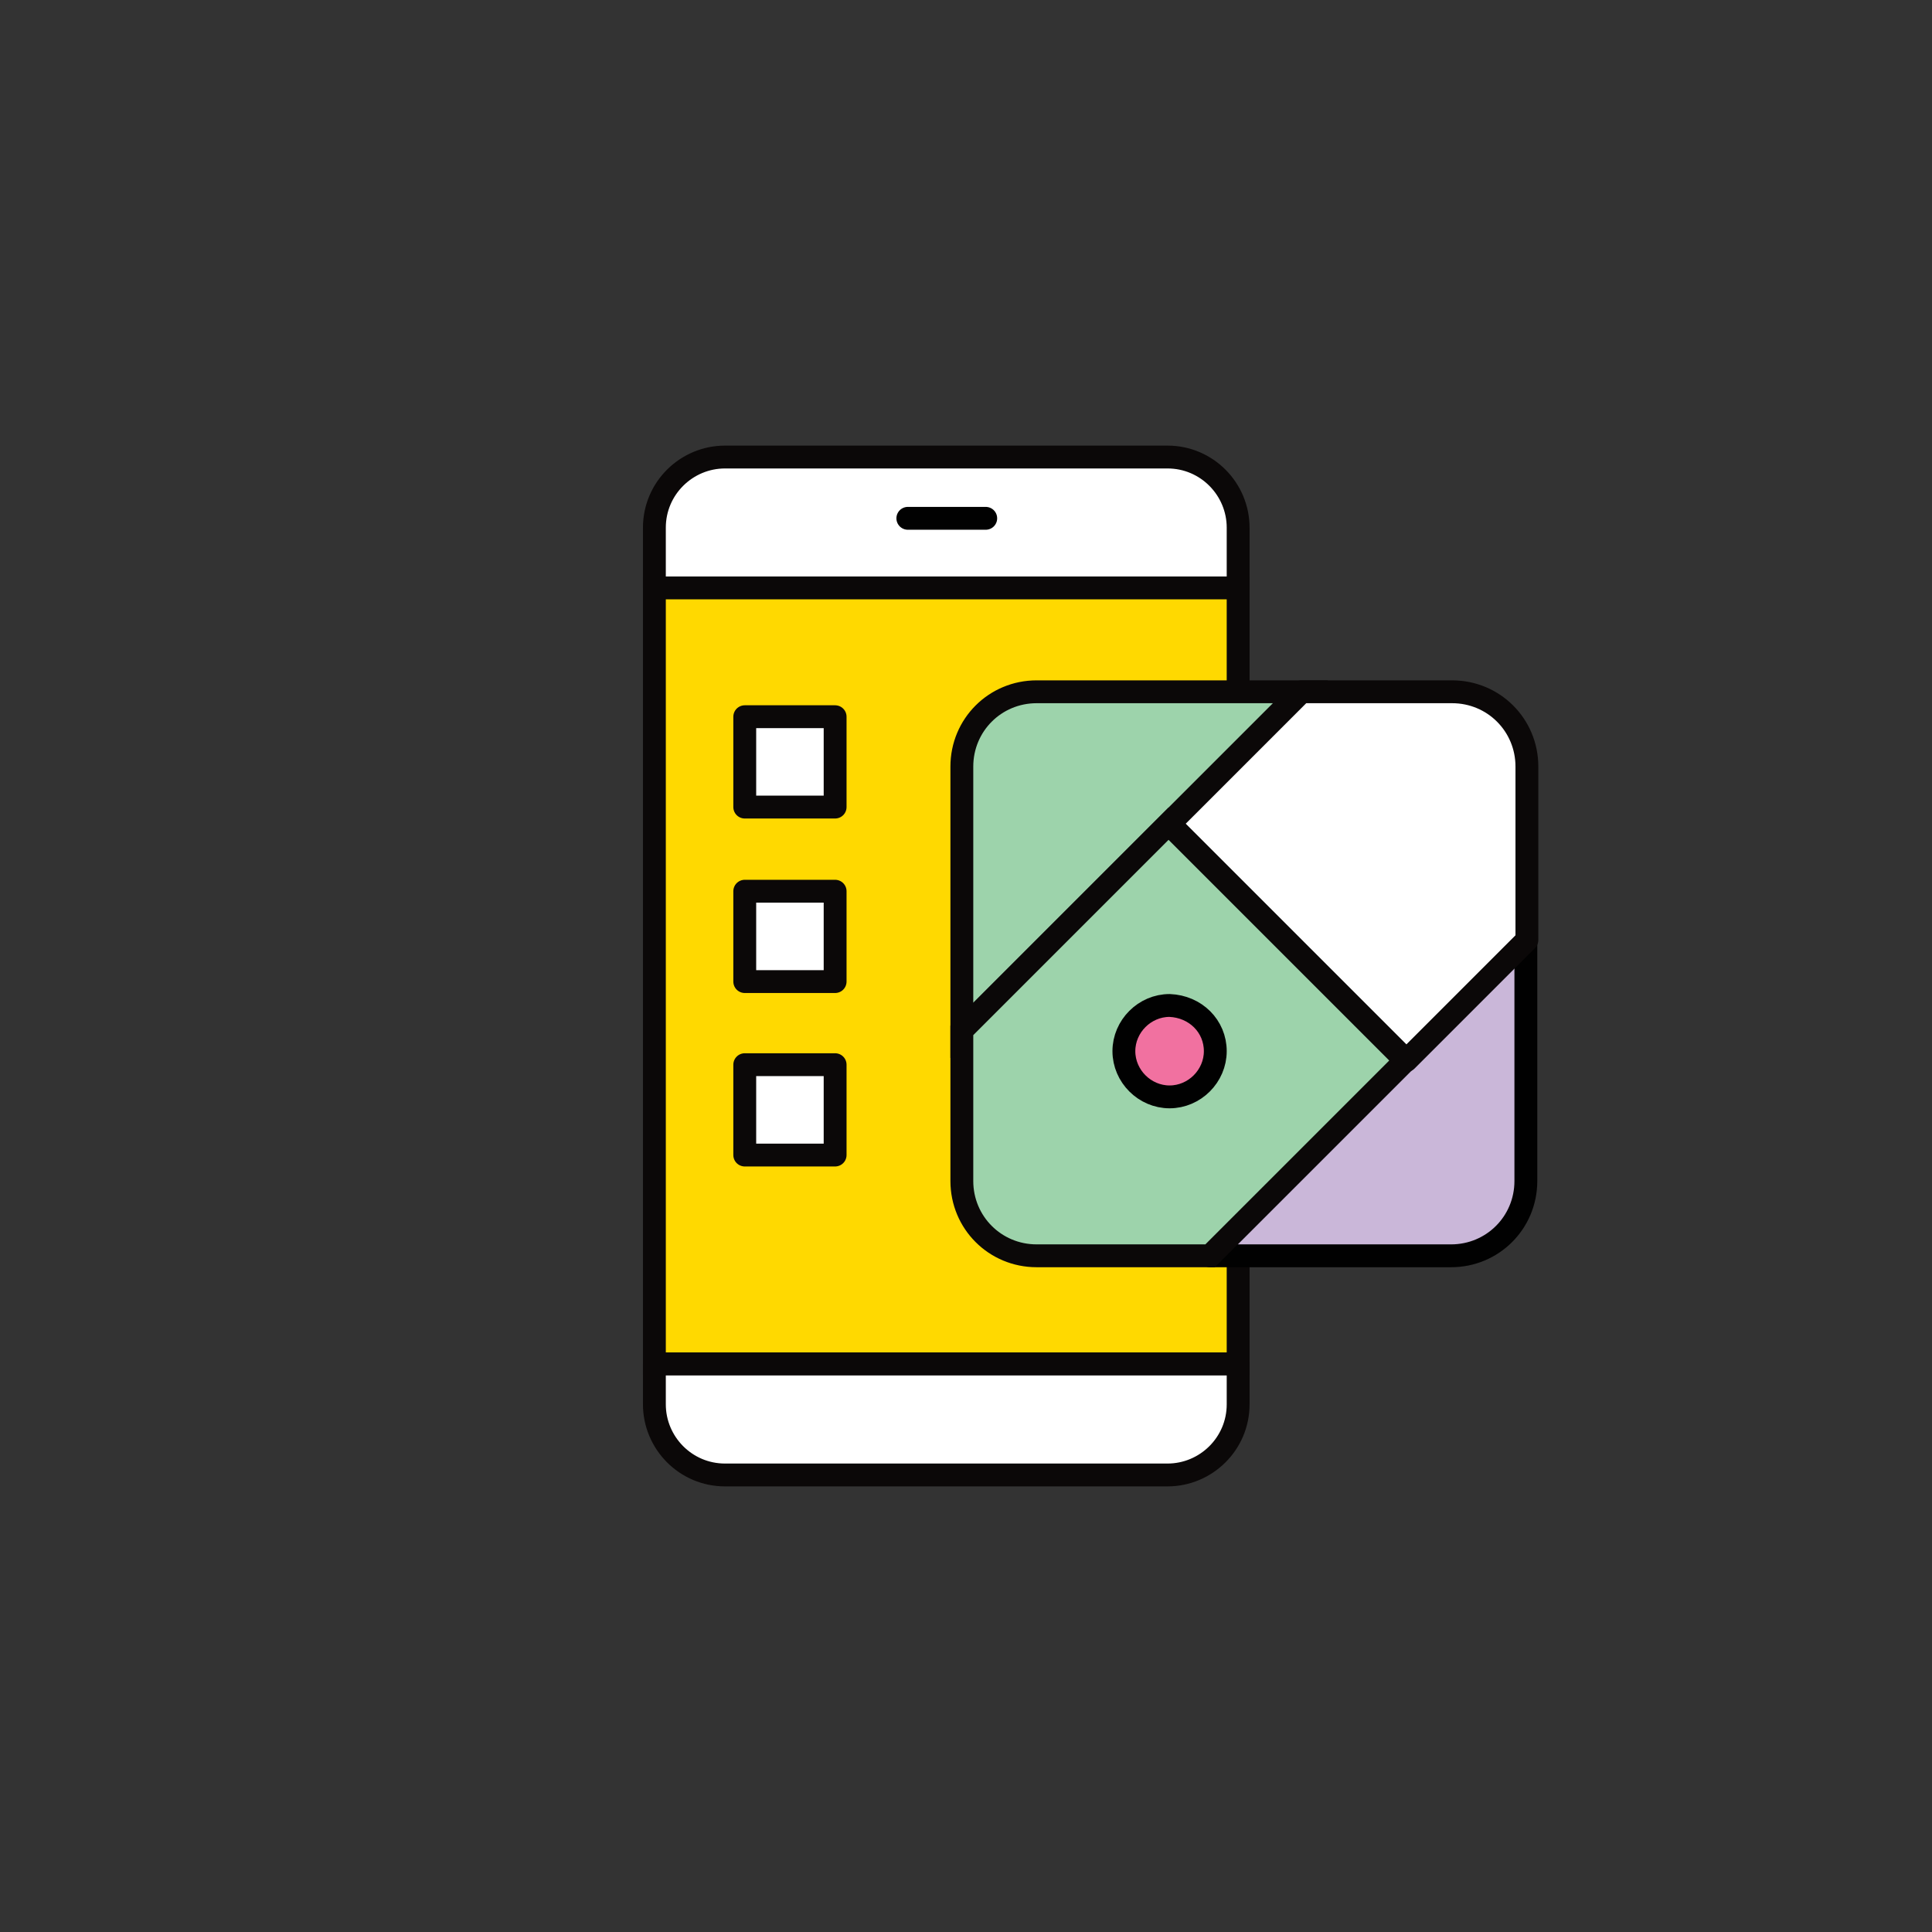 <?xml version="1.0" encoding="utf-8"?>
<!-- Generator: Adobe Illustrator 25.2.1, SVG Export Plug-In . SVG Version: 6.00 Build 0)  -->
<svg version="1.1" id="Layer_1" xmlns="http://www.w3.org/2000/svg" xmlns:xlink="http://www.w3.org/1999/xlink" x="0px" y="0px"
	 viewBox="0 0 186 186" style="enable-background:new 0 0 186 186;" xml:space="preserve">
<rect x="0" y="0" width="186" height="186" fill="#333333" stroke="none"/>
<style type="text/css">
	.st0{fill:#FFFFFF;stroke:#0B0808;stroke-width:2.2;stroke-linecap:round;stroke-linejoin:round;}
	.st1{fill:#FFD900;stroke:#0B0808;stroke-width:2.2;}
	.st2{fill:#CAB7D9;stroke:#010101;stroke-width:2.2;stroke-linecap:round;stroke-linejoin:round;}
	.st3{fill:#9DD3AB;stroke:#0B0808;stroke-width:2.2;}
	.st4{fill:#F171A0;stroke:#010101;stroke-width:2.2;}
</style>
<g>
	<g>
		<g>
			<path class="st0" d="M119.2,50.8c0-3.7-3-6.8-6.8-6.8H69.8c-3.7,0-6.8,3-6.8,6.8v5.8h56.2V50.8z"/>
			<path class="st0" d="M63,135.2c0,3.7,3,6.8,6.8,6.8h42.6c3.7,0,6.8-3,6.8-6.8v-3.9H63V135.2z"/>
			<rect x="63" y="56.6" class="st1" width="56.2" height="74.7"/>
		</g>
		<line class="st2" x1="87.4" y1="49.9" x2="94.9" y2="49.9"/>
	</g>
	<g>
		<g>
			<g>
				<path class="st3" d="M99.8,66.6c-4,0-7.2,3.2-7.2,7.2v25.4l32.6-32.6H99.8z"/>
				<path class="st2" d="M116.5,120.9h23.2c4,0,7.2-3.2,7.2-7.2V90.5L116.5,120.9z"/>
			</g>
			<g>
				<path class="st0" d="M147,90.5V73.8c0-4-3.2-7.2-7.2-7.2h-14.5l-12.7,12.7l22.8,22.8L147,90.5z"/>
				<path class="st3" d="M112.5,79.3L92.6,99.2v14.5c0,4,3.2,7.2,7.2,7.2h16.7l18.8-18.8L112.5,79.3z"/>
			</g>
		</g>
	</g>
	<path class="st4" d="M117,101.2c0,2.4-2,4.4-4.4,4.4c-2.4,0-4.4-2-4.4-4.4c0-2.4,2-4.4,4.4-4.4C115.1,96.9,117,98.8,117,101.2z"/>
	<rect x="71.7" y="69" class="st0" width="8.7" height="8.7"/>
	<rect x="71.7" y="85.8" class="st0" width="8.7" height="8.7"/>
	<rect x="71.7" y="102.5" class="st0" width="8.7" height="8.7"/>
</g>
</svg>
